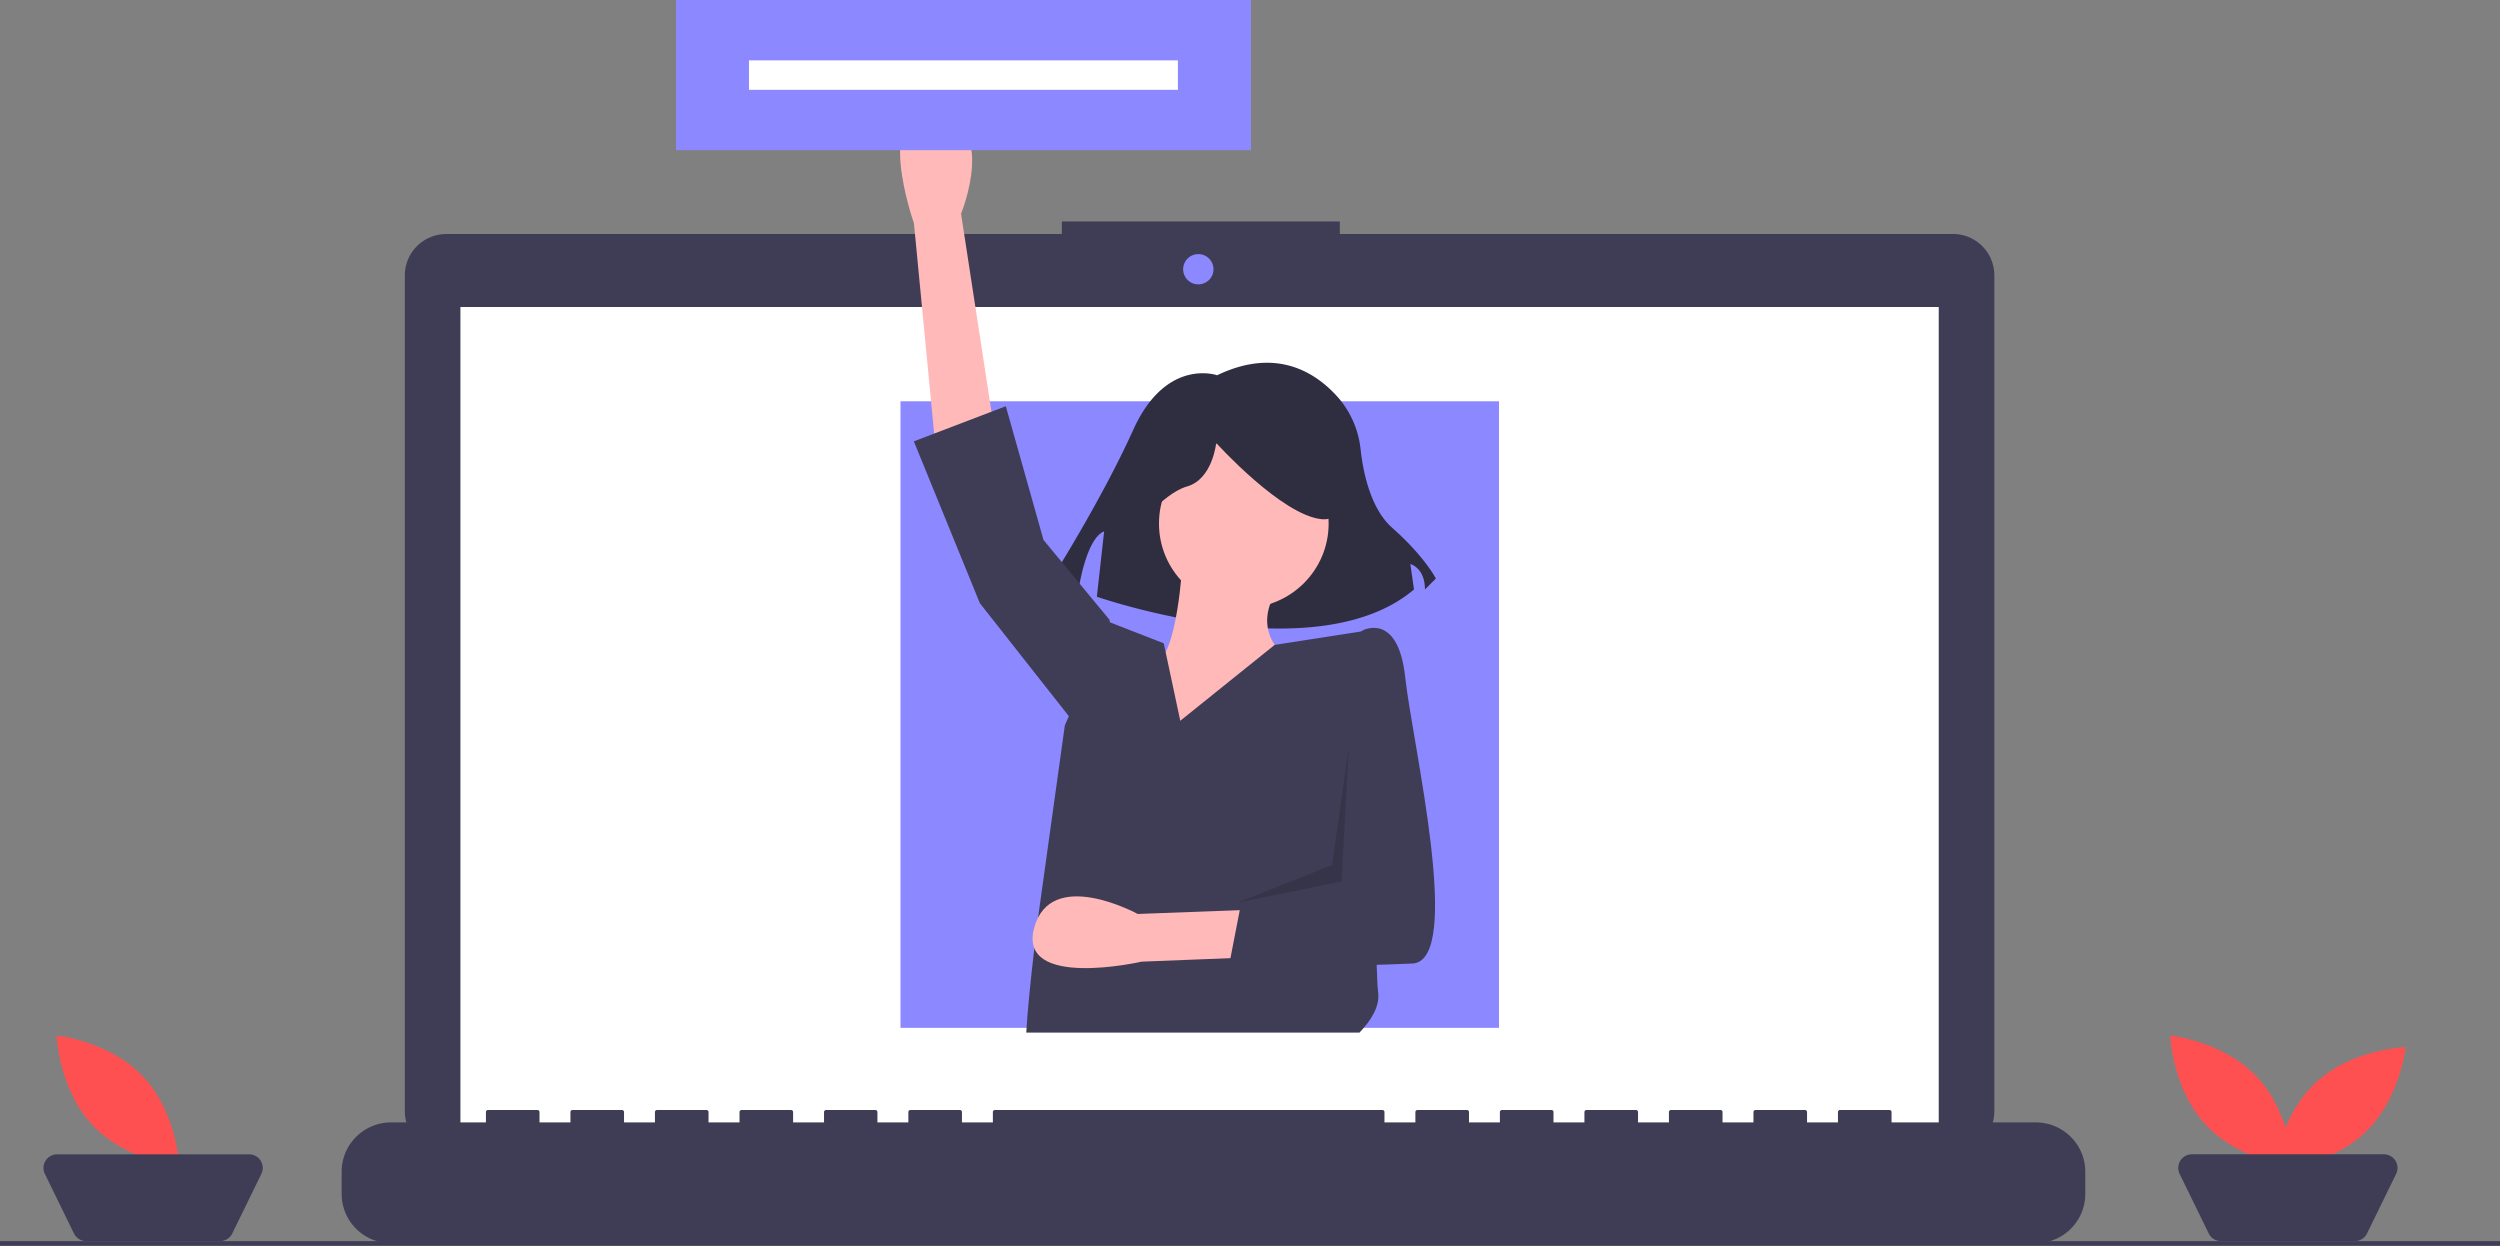 <svg xmlns="http://www.w3.org/2000/svg" width="299" height="149" fill="none" xmlns:v="https://vecta.io/nano"><rect width="100%" height="100%" fill="#808080" stroke="none"/><path d="M233.562 27.99h-73.318v-1.505h-33.246v1.505h-73.62c-.65 0-1.296.128-1.898.376a4.96 4.96 0 0 0-1.609 1.071 4.94 4.94 0 0 0-1.075 1.602 4.92 4.92 0 0 0-.377 1.89v99.985a4.93 4.93 0 0 0 1.453 3.493 4.97 4.97 0 0 0 3.507 1.446h180.184a4.97 4.97 0 0 0 3.507-1.446 4.93 4.93 0 0 0 1.452-3.493V32.93c0-.65-.128-1.29-.377-1.9a4.94 4.94 0 0 0-1.075-1.602c-.46-.46-1.008-.823-1.61-1.07a4.98 4.98 0 0 0-1.898-.376z" fill="#3f3d56"/><path d="M231.872 36.718H55.067v99.33h176.805v-99.33z" fill="#fff"/><path d="M143.32 34.01a1.81 1.81 0 0 0 1.813-1.806 1.81 1.81 0 1 0-3.627 0 1.81 1.81 0 0 0 1.814 1.806z" fill="#8c88ff"/><path d="M243.485 134.24H226.23v-1.238c0-.032-.006-.064-.018-.094s-.03-.057-.054-.08-.05-.04-.08-.054-.062-.018-.094-.018h-5.916a.25.25 0 0 0-.094.018c-.03.013-.058.03-.08.054s-.04.05-.054.08-.02.062-.02.094v1.238h-3.697v-1.238c0-.032-.006-.064-.02-.094s-.03-.057-.053-.08-.05-.04-.08-.054-.062-.018-.095-.018h-5.916c-.032 0-.064.006-.094.018s-.057.03-.08.054-.04.05-.053.08-.02.062-.02.094v1.238h-3.698v-1.238c0-.032-.006-.064-.018-.094s-.03-.057-.054-.08-.05-.04-.08-.054-.062-.018-.094-.018h-5.916a.25.25 0 0 0-.094.018c-.03.013-.058.03-.08.054s-.04.05-.054.08-.02.062-.02.094v1.238h-3.697v-1.238c0-.032-.006-.064-.02-.094s-.03-.057-.053-.08-.05-.04-.08-.054-.062-.018-.095-.018h-5.916c-.032 0-.064.006-.094.018s-.057.03-.08.054-.04.05-.053.08-.02.062-.02.094v1.238h-3.698v-1.238c0-.032-.006-.064-.018-.094s-.03-.057-.054-.08-.05-.04-.08-.054-.062-.018-.094-.018h-5.916a.25.25 0 0 0-.094.018c-.03.013-.058.03-.08.054s-.04.05-.054.08-.02.062-.02.094v1.238h-3.697v-1.238c0-.032-.006-.064-.02-.094s-.03-.057-.053-.08-.05-.04-.08-.054-.062-.018-.095-.018h-5.916c-.032 0-.064.006-.094.018s-.057.03-.08.054-.04.05-.053.08-.02.062-.02.094v1.238h-3.698v-1.238c0-.032-.006-.064-.018-.094s-.03-.057-.054-.08-.05-.04-.08-.054-.062-.018-.094-.018h-46.342c-.033 0-.065.006-.094.018s-.058.03-.08.054-.04.05-.054.08-.02.062-.02.094v1.238h-3.697v-1.238c0-.032-.007-.064-.02-.094s-.03-.057-.053-.08-.05-.04-.08-.054-.062-.018-.095-.018h-5.916c-.032 0-.064.006-.094.018s-.057.03-.08.054-.04.05-.053.08-.02.062-.02.094v1.238h-3.698v-1.238c0-.032-.006-.064-.018-.094s-.03-.057-.054-.08-.05-.04-.08-.054-.062-.018-.094-.018H98.8c-.032 0-.064.006-.094.018s-.057.03-.08.054-.04.05-.053.08-.02.062-.02.094v1.238h-3.698v-1.238c0-.032-.006-.064-.02-.094s-.03-.057-.053-.08-.05-.04-.08-.054-.062-.018-.094-.018h-5.916c-.032 0-.064.006-.094.018s-.057.03-.08.054-.04.05-.053.08-.02.062-.02.094v1.238H84.74v-1.238c0-.032-.006-.064-.02-.094s-.03-.057-.053-.08-.05-.04-.08-.054-.062-.018-.094-.018h-5.916c-.032 0-.064.006-.094.018s-.057.03-.08.054-.04.05-.053.08-.02.062-.02.094v1.238h-3.697v-1.238c0-.032-.006-.064-.02-.094s-.03-.057-.053-.08-.05-.04-.08-.054-.062-.018-.094-.018H68.47c-.032 0-.064.006-.094.018s-.057.03-.08.054-.04.05-.053.08-.02.062-.02.094v1.238h-3.697v-1.238c0-.032-.006-.064-.02-.094s-.03-.057-.053-.08-.05-.04-.08-.054-.062-.018-.094-.018h-5.916c-.032 0-.064.006-.094.018s-.057.03-.08.054-.04.05-.053.08-.02.062-.02.094v1.238h-11.34a5.93 5.93 0 0 0-4.183 1.726 5.88 5.88 0 0 0-1.733 4.166v2.664a5.88 5.88 0 0 0 1.733 4.167 5.93 5.93 0 0 0 4.183 1.725h196.707c1.57 0 3.074-.62 4.184-1.725a5.88 5.88 0 0 0 1.732-4.167v-2.664a5.88 5.88 0 0 0-1.732-4.166 5.93 5.93 0 0 0-4.184-1.726z" fill="#3f3d56"/><path d="M179.3 47.993H107.7v74.936h71.58V47.993z" fill="#8c88ff"/><path d="M145.57 44.882s-6.104-2.17-10.028 6.513-10.027 18.236-10.027 18.236l3.488.868s.872-6.08 3.052-6.947l-.872 7.815s26.158 9.118 37.93-.868l-.436-3.04s1.744.434 1.744 3.04l1.308-1.303s-1.308-2.605-5.232-6.08c-2.575-2.28-3.46-6.617-3.765-9.33a11.26 11.26 0 0 0-2.609-6.148c-2.608-3-7.36-6.208-14.552-2.76z" fill="#2f2e41"/><g fill="#ffb9b9"><path d="M111.842 53.075l-2.536-26.382s-5.073-14.314 2.536-13.2 3.1 12.068 3.1 12.068l4.227 27.505h-7.327zM148.76 72.72c5.603 0 10.145-4.524 10.145-10.104s-4.542-10.104-10.145-10.104-10.145 4.524-10.145 10.104 4.542 10.104 10.145 10.104z"/><path d="M141.432 67.108s-.564 11.507-3.382 12.35-10.708 10.104-7.045 12.9 24.8.842 24.8.842l-1.972-14.594s-4.51-3.087-.846-8.42l-11.554-3.087z"/></g><g fill="#3f3d56"><path d="M162.587 123.5H122.74c.144-2.54.505-6.127.967-10.07l.445-3.67 3.2-22.994.48-1.103 4.876-11.246.05.02 6.43 2.506.228 1.078 1.745 8.184 11.286-9.074 11.118-1.732 1.268 11.928-.116 6.464-.135 15.245.07 6.37c.04 1.485.098 2.655.18 3.354.19 1.59-.815 3.244-2.235 4.74z"/><path d="M132.978 75.808l-.282-1.684-7.89-9.542-4.51-15.998-11 4.2 7.9 19.365 11.273 14.314 4.51-10.665z"/></g><path d="M135.43 63.825s3.488-4.776 6.54-5.644 3.487-5.2 3.487-5.2 7.848 8.684 12.643 9.118.436-10.42.436-10.42l-8.72-2.17-8.283.868-6.54 4.342.436 9.118z" fill="#2f2e41"/><path d="M163.51 113.948l-26.962 1.065S121.7 118.4 123.678 111s12.392-1.69 12.392-1.69l27.92-1.046-.48 5.686z" fill="#ffb9b9"/><path d="M160.454 77.352l2.537-1.965s4.227-2.245 5.072 5.613 7.046 33.96.846 34.24-21.982.56-21.982.56l1.69-8.7 12.964-.842-1.128-28.908z" fill="#3f3d56"/><path opacity=".15" d="M161.3 89.42l-.846 15.998-12.4 2.526 11.273-4.49L161.3 89.42z" fill="#000"/><path d="M149.613 0H80.85v17.962h68.762V0z" fill="#8c88ff"/><path d="M299 148.44H0v.56h299v-.56z" fill="#3f3d56"/><g fill="#fe5050"><path d="M269.962 128.83c4.05 4.33 4.26 10.693 4.26 10.693s-6.36-.656-10.4-4.986-4.26-10.693-4.26-10.693 6.36.656 10.41 4.986z"/><path d="M282.715 135.59c-4.347 4.035-10.737 4.243-10.737 4.243s.66-6.333 5.006-10.368 10.737-4.243 10.737-4.243-.658 6.333-5.006 10.368z"/></g><path d="M281.635 148.44h-16a1.64 1.64 0 0 1-1.471-.917l-3.48-7.126c-.12-.25-.177-.524-.162-.8s.1-.544.246-.778a1.64 1.64 0 0 1 .594-.561c.243-.134.516-.204.793-.204h22.952c.277 0 .55.07.793.204a1.64 1.64 0 0 1 .594.561c.147.234.232.502.246.778s-.04.55-.162.8l-3.482 7.126a1.63 1.63 0 0 1-.603.669 1.64 1.64 0 0 1-.867.248z" fill="#3f3d56"/><path d="M17.178 128.83c4.05 4.33 4.26 10.693 4.26 10.693s-6.36-.656-10.4-4.986-4.26-10.693-4.26-10.693 6.36.656 10.4 4.986z" fill="#fe5050"/><path d="M26.315 148.44h-16a1.64 1.64 0 0 1-.867-.248 1.63 1.63 0 0 1-.603-.669l-3.48-7.126c-.12-.25-.177-.524-.162-.8s.1-.544.247-.778.35-.427.594-.56a1.64 1.64 0 0 1 .793-.204h22.952a1.64 1.64 0 0 1 .792.204c.242.134.447.327.594.56s.232.502.247.778-.04.55-.163.8l-3.48 7.126a1.63 1.63 0 0 1-.603.669 1.64 1.64 0 0 1-.867.248z" fill="#3f3d56"/><path d="M140.877 7.22h-51.3v3.523h51.3V7.22z" fill="#fff"/></svg>